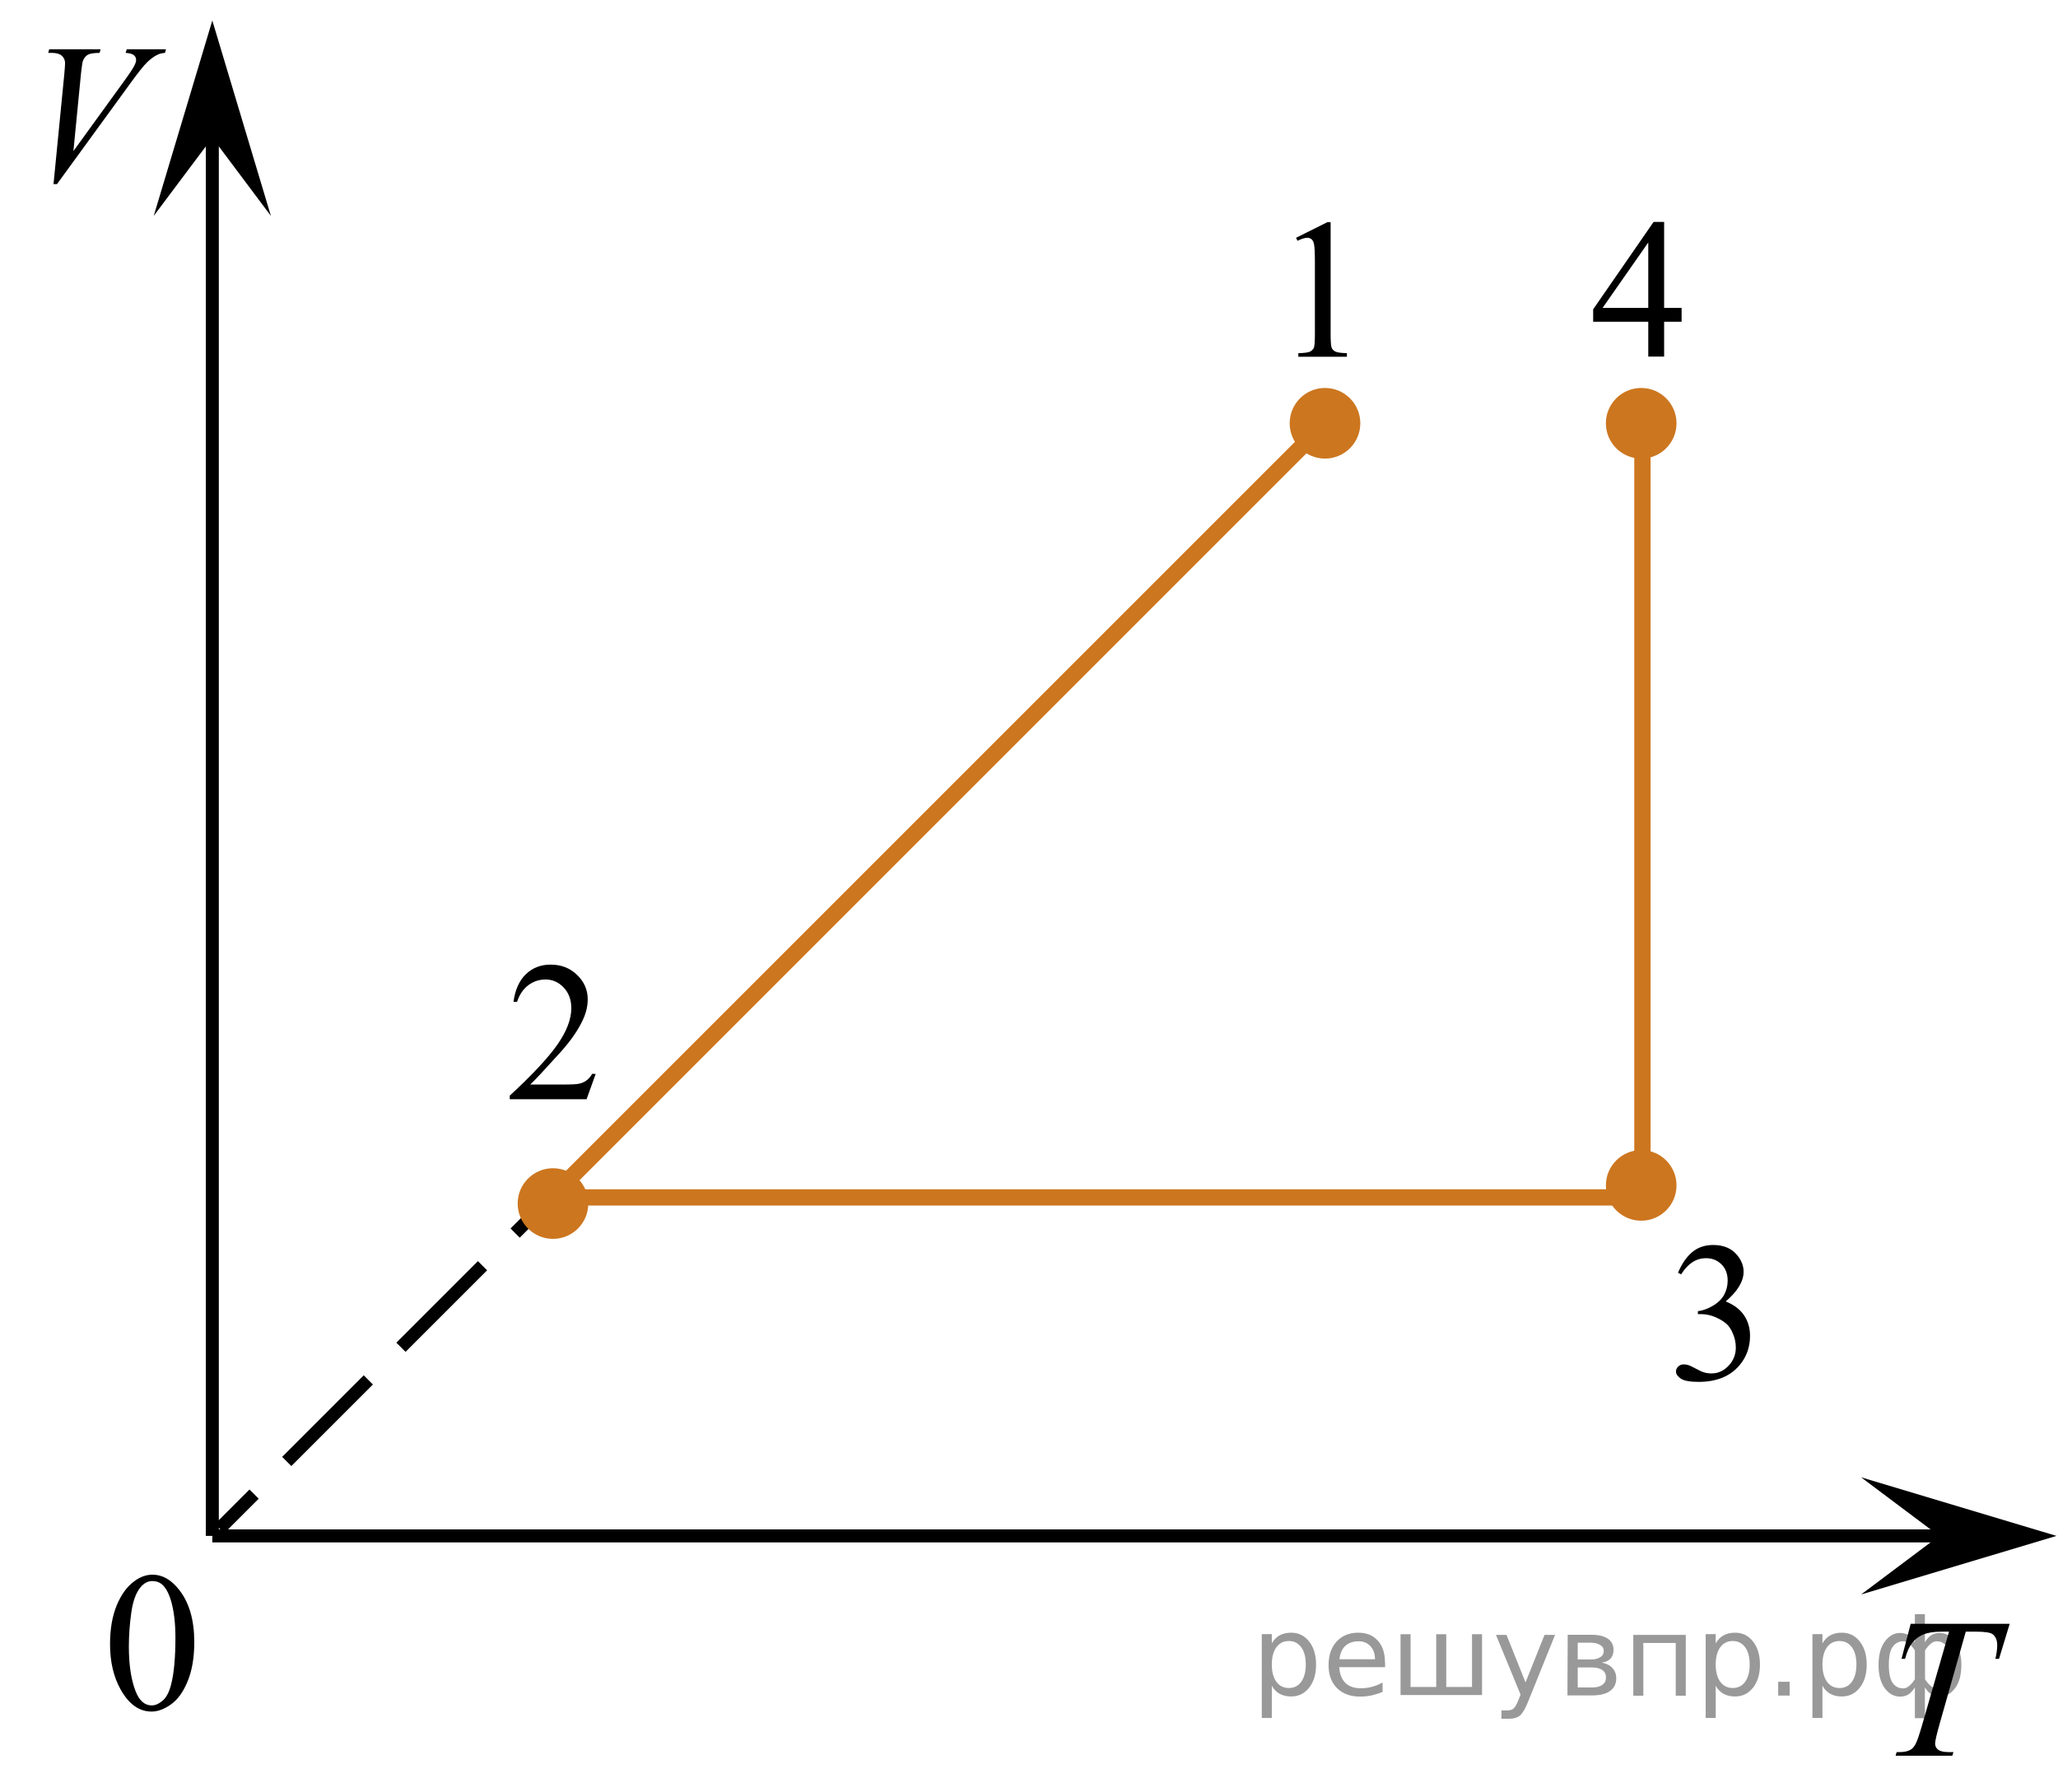 <?xml version="1.0" encoding="utf-8"?>
<!-- Generator: Adobe Illustrator 27.2.0, SVG Export Plug-In . SVG Version: 6.00 Build 0)  -->
<svg version="1.1" id="Слой_1" xmlns="http://www.w3.org/2000/svg" xmlns:xlink="http://www.w3.org/1999/xlink" x="0px" y="0px"
	 width="158.095px" height="137.665px" viewBox="0 0 158.095 137.665" enable-background="new 0 0 158.095 137.665"
	 xml:space="preserve">
<line fill="none" stroke="#000000" stroke-miterlimit="10" x1="16.31" y1="117.994" x2="150.474" y2="117.994"/>
<line fill="none" stroke="#000000" stroke-miterlimit="10" x1="16.31" y1="9.08" x2="16.31" y2="117.994"/>
<polygon points="148.971,117.994 142.97,113.494 157.977,117.994 142.97,122.494 "/>
<polygon points="16.31,10.58 11.81,16.586 16.31,1.574 20.81,16.586 "/>
<line fill="none" stroke="#CC761F" stroke-width="1.25" stroke-miterlimit="10" x1="42.225" y1="92.079" x2="101.715" y2="32.589"/>
<line fill="none" stroke="#CC761F" stroke-width="1.25" stroke-miterlimit="10" x1="126.17" y1="32.589" x2="126.17" y2="91.138"/>
<line fill="none" stroke="#CC761F" stroke-width="1.25" stroke-miterlimit="10" x1="40.735" y1="91.989" x2="126.851" y2="91.989"/>
<circle fill="#CC761F" stroke="#CC761F" stroke-width="0.75" stroke-miterlimit="10" cx="101.786" cy="32.518" r="2.338"/>
<circle fill="#CC761F" stroke="#CC761F" stroke-width="0.75" stroke-miterlimit="10" cx="126.077" cy="91.067" r="2.338"/>
<circle fill="#CC761F" stroke="#CC761F" stroke-width="0.75" stroke-miterlimit="10" cx="126.077" cy="32.518" r="2.338"/>
<g>
	<g>
		<line fill="none" stroke="#000000" stroke-miterlimit="10" x1="42.225" y1="92.079" x2="39.573" y2="94.73"/>
		
			<line fill="none" stroke="#000000" stroke-miterlimit="10" stroke-dasharray="8.862,3.545" x1="37.067" y1="97.237" x2="20.774" y2="113.53"/>
		<line fill="none" stroke="#000000" stroke-miterlimit="10" x1="19.52" y1="114.783" x2="16.869" y2="117.435"/>
	</g>
</g>
<circle fill="#CC761F" stroke="#CC761F" stroke-width="0.75" stroke-miterlimit="10" cx="42.48" cy="92.462" r="2.338"/>
<g>
	<g>
		<g>
			<g>
				<g>
					<g>
						<g>
							<g>
								<g>
									<g>
										<g>
											<g>
												<g>
													<g>
														<g>
															<defs>
																<rect id="SVGID_1_" x="119.622" y="13.482" width="12.363" height="16.699"/>
															</defs>
															<clipPath id="SVGID_00000178902911958498264720000005884537083912359843_">
																<use xlink:href="#SVGID_1_"  overflow="visible"/>
															</clipPath>
															<g clip-path="url(#SVGID_00000178902911958498264720000005884537083912359843_)">
																<g enable-background="new    ">
																	<path d="M129.181,23.657v1.062h-1.343v2.676H126.62v-2.676h-4.234v-0.956l4.641-6.712h0.811v6.606
																		h1.343V23.657z M126.62,23.657v-5.029l-3.512,5.029C123.108,23.657,126.62,23.657,126.62,23.657z"
																		/>
																</g>
															</g>
														</g>
													</g>
												</g>
											</g>
										</g>
									</g>
								</g>
							</g>
						</g>
					</g>
				</g>
			</g>
		</g>
	</g>
</g>
<g>
	<g>
		<g>
			<g>
				<g>
					<g>
						<g>
							<g>
								<g>
									<g>
										<g>
											<g>
												<g>
													<g>
														<g>
															<defs>
																
																	<rect id="SVGID_00000131350730795316720450000006870609364486132906_" x="126.077" y="92.079" width="12.362" height="18.08"/>
															</defs>
															<clipPath id="SVGID_00000098944022851280821070000002037866828378562968_">
																<use xlink:href="#SVGID_00000131350730795316720450000006870609364486132906_"  overflow="visible"/>
															</clipPath>
															<g clip-path="url(#SVGID_00000098944022851280821070000002037866828378562968_)">
																<g enable-background="new    ">
																	<path d="M128.904,97.781c0.286-0.682,0.646-1.209,1.081-1.58c0.435-0.37,0.978-0.556,1.627-0.556
																		c0.802,0,1.417,0.264,1.844,0.791c0.325,0.394,0.487,0.815,0.487,1.263
																		c0,0.737-0.458,1.499-1.373,2.285c0.615,0.244,1.08,0.593,1.395,1.046
																		c0.315,0.453,0.472,0.986,0.472,1.599c0,0.876-0.275,1.636-0.826,2.278
																		c-0.718,0.836-1.759,1.255-3.121,1.255c-0.674,0-1.132-0.085-1.376-0.254
																		c-0.244-0.17-0.365-0.352-0.365-0.546c0-0.144,0.058-0.272,0.173-0.381
																		c0.116-0.109,0.255-0.164,0.417-0.164c0.123,0,0.248,0.019,0.377,0.06
																		c0.084,0.025,0.273,0.116,0.568,0.273c0.295,0.157,0.499,0.25,0.612,0.28
																		c0.182,0.055,0.377,0.082,0.583,0.082c0.501,0,0.938-0.196,1.31-0.59
																		c0.371-0.394,0.557-0.859,0.557-1.397c0-0.394-0.086-0.777-0.258-1.15
																		c-0.128-0.279-0.268-0.49-0.42-0.635c-0.212-0.199-0.502-0.38-0.871-0.542
																		c-0.369-0.161-0.745-0.242-1.129-0.242h-0.236v-0.225c0.389-0.05,0.778-0.191,1.169-0.426
																		c0.391-0.233,0.675-0.516,0.852-0.844c0.177-0.329,0.266-0.69,0.266-1.083
																		c0-0.513-0.158-0.928-0.476-1.244c-0.317-0.315-0.712-0.474-1.184-0.474
																		c-0.763,0-1.399,0.413-1.911,1.239L128.904,97.781z"/>
																</g>
															</g>
														</g>
													</g>
												</g>
											</g>
										</g>
									</g>
								</g>
							</g>
						</g>
					</g>
				</g>
			</g>
		</g>
	</g>
</g>
<g>
	<g>
		<g>
			<g>
				<g>
					<defs>
						
							<rect id="SVGID_00000071522302830618860860000011492810407467185056_" x="96.95" y="13.482" width="9.53" height="16.699"/>
					</defs>
					<clipPath id="SVGID_00000078765177824127095190000015620071212325610640_">
						<use xlink:href="#SVGID_00000071522302830618860860000011492810407467185056_"  overflow="visible"/>
					</clipPath>
					<g clip-path="url(#SVGID_00000078765177824127095190000015620071212325610640_)">
						<g enable-background="new    ">
							<path d="M99.564,18.267l2.413-1.203h0.241v8.558c0,0.568,0.023,0.922,0.069,1.062
								c0.046,0.14,0.143,0.246,0.289,0.321c0.146,0.074,0.443,0.117,0.893,0.127v0.276h-3.731v-0.276
								c0.469-0.01,0.77-0.051,0.907-0.123s0.231-0.17,0.285-0.292c0.054-0.122,0.08-0.487,0.08-1.095V20.151
								c0-0.737-0.024-1.211-0.073-1.42c-0.034-0.16-0.096-0.277-0.186-0.352
								c-0.09-0.075-0.198-0.112-0.325-0.112c-0.181,0-0.432,0.077-0.753,0.231L99.564,18.267z"/>
						</g>
					</g>
				</g>
			</g>
		</g>
	</g>
</g>
<g>
	<g>
		<g>
			<g>
				<g>
					<defs>
						
							<rect id="SVGID_00000018196690082216742490000008694349541901154993_" x="36.3" y="70.539" width="12.361" height="16.697"/>
					</defs>
					<clipPath id="SVGID_00000021838104466598005970000012850346617034156163_">
						<use xlink:href="#SVGID_00000018196690082216742490000008694349541901154993_"  overflow="visible"/>
					</clipPath>
					<g clip-path="url(#SVGID_00000021838104466598005970000012850346617034156163_)">
						<g enable-background="new    ">
							<path d="M45.761,82.499l-0.7,1.95h-5.902v-0.276c1.736-1.605,2.959-2.915,3.667-3.932
								c0.708-1.017,1.062-1.945,1.062-2.787c0-0.644-0.194-1.171-0.583-1.585c-0.389-0.413-0.854-0.62-1.395-0.62
								c-0.492,0-0.934,0.145-1.324,0.438c-0.391,0.291-0.68,0.719-0.867,1.281h-0.273
								c0.123-0.922,0.439-1.629,0.948-2.122c0.509-0.494,1.145-0.74,1.906-0.74c0.811,0,1.489,0.264,2.033,0.792
								c0.543,0.528,0.815,1.151,0.815,1.868c0,0.514-0.117,1.027-0.353,1.54c-0.364,0.808-0.954,1.662-1.77,2.563
								c-1.225,1.355-1.99,2.173-2.295,2.451h2.612c0.53,0,0.903-0.019,1.117-0.06s0.407-0.121,0.579-0.243
								c0.172-0.122,0.322-0.295,0.45-0.519L45.761,82.499L45.761,82.499z"/>
						</g>
					</g>
				</g>
			</g>
		</g>
	</g>
</g>
<g>
	<g>
		<g>
			<g>
				<g>
					<g>
						<g>
							<g>
								<g>
									<g>
										<g>
											<g>
												<g>
													<g>
														<g>
															<g>
																<defs>
																	
																		<rect id="SVGID_00000018219045230088264660000006931256617189470085_" x="142.97" y="120.968" width="15.125" height="16.697"/>
																</defs>
																<clipPath id="SVGID_00000134943331154328146080000009968236526183515539_">
																	<use xlink:href="#SVGID_00000018219045230088264660000006931256617189470085_"  overflow="visible"/>
																</clipPath>
																<g clip-path="url(#SVGID_00000134943331154328146080000009968236526183515539_)">
																	<g enable-background="new    ">
																		<path d="M146.778,124.746h7.606l-0.819,2.691h-0.281c0.094-0.394,0.141-0.745,0.141-1.054
																			c0-0.364-0.111-0.639-0.332-0.822c-0.168-0.14-0.599-0.21-1.293-0.21h-0.79l-1.98,6.981
																			c-0.251,0.877-0.376,1.418-0.376,1.622c0,0.19,0.078,0.345,0.236,0.467
																			c0.157,0.122,0.435,0.184,0.834,0.184h0.34l-0.089,0.276h-4.356l0.081-0.276h0.191
																			c0.385,0,0.68-0.062,0.887-0.188c0.143-0.084,0.272-0.237,0.388-0.459
																			c0.115-0.222,0.276-0.691,0.483-1.409l2.075-7.197h-0.598c-0.576,0-1.04,0.075-1.393,0.225
																			c-0.352,0.149-0.636,0.366-0.853,0.65c-0.217,0.284-0.395,0.688-0.532,1.211h-0.273
																			L146.778,124.746z"/>
																	</g>
																</g>
															</g>
														</g>
													</g>
												</g>
											</g>
										</g>
									</g>
								</g>
							</g>
						</g>
					</g>
				</g>
			</g>
		</g>
	</g>
</g>
<g>
	<g>
		<g>
			<g>
				<g>
					<g>
						<g>
							<g>
								<g>
									<g>
										<g>
											<g>
												<g>
													<g>
														<g>
															<defs>
																
																	<rect id="SVGID_00000105420251749077420510000002804015245373286020_" x="5.633" y="117.41" width="12.354" height="18.066"/>
															</defs>
															<clipPath id="SVGID_00000080202678052486736730000013718383070932336026_">
																<use xlink:href="#SVGID_00000105420251749077420510000002804015245373286020_"  overflow="visible"/>
															</clipPath>
															<g clip-path="url(#SVGID_00000080202678052486736730000013718383070932336026_)">
																<g enable-background="new    ">
																	<path d="M8.453,126.305c0-1.155,0.172-2.15,0.517-2.984s0.802-1.455,1.372-1.863
																		c0.443-0.324,0.9-0.485,1.373-0.485c0.767,0,1.456,0.396,2.066,1.188
																		c0.762,0.981,1.144,2.311,1.144,3.988c0,1.175-0.168,2.174-0.502,2.995s-0.761,1.418-1.28,1.789
																		c-0.519,0.371-1.02,0.557-1.502,0.557c-0.955,0-1.748-0.57-2.383-1.711
																		C8.721,128.816,8.453,127.659,8.453,126.305z M9.899,126.491c0,1.395,0.169,2.532,0.509,3.413
																		c0.281,0.742,0.699,1.113,1.254,1.113c0.266,0,0.541-0.121,0.826-0.362
																		c0.286-0.241,0.502-0.646,0.649-1.214c0.226-0.856,0.339-2.064,0.339-3.623
																		c0-1.154-0.118-2.118-0.354-2.891c-0.177-0.572-0.406-0.978-0.686-1.217
																		c-0.202-0.164-0.445-0.247-0.731-0.247c-0.335,0-0.632,0.152-0.893,0.456
																		c-0.354,0.413-0.595,1.063-0.723,1.949C9.963,124.756,9.899,125.63,9.899,126.491z"/>
																</g>
															</g>
														</g>
													</g>
												</g>
											</g>
										</g>
									</g>
								</g>
							</g>
						</g>
					</g>
				</g>
			</g>
		</g>
	</g>
</g>
<g>
	<g>
		<g>
			<g>
				<defs>
					<rect id="SVGID_00000005225588817228555640000000271346693845449893_" y="0.607" width="15.582" height="17.553"/>
				</defs>
				<clipPath id="SVGID_00000004512100418120205840000012742550429009180552_">
					<use xlink:href="#SVGID_00000005225588817228555640000000271346693845449893_"  overflow="visible"/>
				</clipPath>
				<g clip-path="url(#SVGID_00000004512100418120205840000012742550429009180552_)">
					<g enable-background="new    ">
					</g>
				</g>
			</g>
		</g>
	</g>
	<g>
		<g>
			<g>
				<defs>
					<rect id="SVGID_00000024720712328886393790000002319760614910151057_" x="0.705" width="15.125" height="18.08"/>
				</defs>
				<clipPath id="SVGID_00000026127739555013586770000007260850454358286013_">
					<use xlink:href="#SVGID_00000024720712328886393790000002319760614910151057_"  overflow="visible"/>
				</clipPath>
				<g clip-path="url(#SVGID_00000026127739555013586770000007260850454358286013_)">
					<g enable-background="new    ">
						<path d="M4.111,14.145l0.827-8.433C4.978,5.285,4.998,4.996,4.998,4.846c0-0.225-0.083-0.411-0.248-0.56
							S4.326,4.062,3.971,4.062H3.705l0.074-0.276h3.952L7.649,4.062C7.221,4.067,6.926,4.112,6.767,4.196
							c-0.16,0.085-0.287,0.23-0.38,0.434C6.337,4.739,6.285,5.05,6.231,5.563l-0.591,6.043l3.907-5.394
							c0.423-0.582,0.69-0.988,0.798-1.217c0.074-0.154,0.111-0.289,0.111-0.403c0-0.135-0.057-0.252-0.17-0.352
							S9.96,4.082,9.65,4.062l0.089-0.276h3.013l-0.074,0.276c-0.242,0.019-0.434,0.067-0.576,0.142
							c-0.271,0.13-0.54,0.326-0.809,0.59c-0.269,0.265-0.693,0.797-1.274,1.599l-5.642,7.753H4.111z"/>
					</g>
				</g>
			</g>
		</g>
	</g>
</g>
<g style="stroke:none;fill:#000;fill-opacity:0.40"><path d="m 97.7,129.5 v 2.48 h -0.77 v -6.44 h 0.77 v 0.71 q 0.24,-0.42 0.61,-0.62 0.37,-0.20 0.88,-0.20 0.85,0 1.38,0.68 0.53,0.68 0.53,1.77 0,1.10 -0.53,1.77 -0.53,0.68 -1.38,0.68 -0.51,0 -0.88,-0.20 -0.37,-0.20 -0.61,-0.62 z m 2.61,-1.63 q 0,-0.85 -0.35,-1.32 -0.35,-0.48 -0.95,-0.48 -0.61,0 -0.96,0.48 -0.35,0.48 -0.35,1.32 0,0.85 0.35,1.33 0.35,0.48 0.96,0.48 0.61,0 0.95,-0.48 0.35,-0.48 0.35,-1.33 z"/><path d="m 106.4,127.7 v 0.38 h -3.52 q 0.05,0.79 0.47,1.21 0.43,0.41 1.19,0.41 0.44,0 0.85,-0.11 0.42,-0.11 0.82,-0.33 v 0.72 q -0.41,0.17 -0.85,0.27 -0.43,0.09 -0.88,0.09 -1.12,0 -1.77,-0.65 -0.65,-0.65 -0.65,-1.76 0,-1.15 0.62,-1.82 0.62,-0.68 1.67,-0.68 0.94,0 1.49,0.61 0.55,0.60 0.55,1.65 z m -0.77,-0.23 q -0.01,-0.63 -0.35,-1.00 -0.34,-0.38 -0.91,-0.38 -0.64,0 -1.03,0.36 -0.38,0.36 -0.44,1.02 z"/><path d="m 111.1,129.6 h 1.98 v -4.05 h 0.77 v 4.67 h -6.26 v -4.67 h 0.77 v 4.05 h 1.97 v -4.05 h 0.77 z"/><path d="m 117.4,130.7 q -0.33,0.83 -0.63,1.09 -0.31,0.25 -0.82,0.25 h -0.61 v -0.64 h 0.45 q 0.32,0 0.49,-0.15 0.17,-0.15 0.39,-0.71 l 0.14,-0.35 -1.89,-4.59 h 0.81 l 1.46,3.65 1.46,-3.65 h 0.81 z"/><path d="m 121.2,128.1 v 1.54 h 1.09 q 0.53,0 0.80,-0.20 0.28,-0.20 0.28,-0.57 0,-0.38 -0.28,-0.57 -0.28,-0.20 -0.80,-0.20 z m 0,-1.90 v 1.29 h 1.01 q 0.43,0 0.71,-0.17 0.28,-0.17 0.28,-0.48 0,-0.31 -0.28,-0.47 -0.28,-0.17 -0.71,-0.17 z m -0.77,-0.61 h 1.82 q 0.82,0 1.26,0.30 0.44,0.30 0.44,0.85 0,0.43 -0.23,0.68 -0.23,0.25 -0.67,0.31 0.53,0.10 0.82,0.42 0.29,0.32 0.29,0.79 0,0.62 -0.48,0.97 -0.48,0.34 -1.37,0.34 h -1.90 z"/><path d="m 129.5,125.6 v 4.67 h -0.77 v -4.05 h -2.49 v 4.05 h -0.77 v -4.67 z"/><path d="m 131.8,129.5 v 2.48 h -0.77 v -6.44 h 0.77 v 0.71 q 0.24,-0.42 0.61,-0.62 0.37,-0.20 0.88,-0.20 0.85,0 1.38,0.68 0.53,0.68 0.53,1.77 0,1.10 -0.53,1.77 -0.53,0.68 -1.38,0.68 -0.51,0 -0.88,-0.20 -0.37,-0.20 -0.61,-0.62 z m 2.61,-1.63 q 0,-0.85 -0.35,-1.32 -0.35,-0.48 -0.95,-0.48 -0.61,0 -0.96,0.48 -0.35,0.48 -0.35,1.32 0,0.85 0.35,1.33 0.35,0.48 0.96,0.48 0.61,0 0.95,-0.48 0.35,-0.48 0.35,-1.33 z"/><path d="m 136.6,129.2 h 0.88 v 1.06 h -0.88 z"/><path d="m 140.0,129.5 v 2.48 h -0.77 v -6.44 h 0.77 v 0.71 q 0.24,-0.42 0.61,-0.62 0.37,-0.20 0.88,-0.20 0.85,0 1.38,0.68 0.53,0.68 0.53,1.77 0,1.10 -0.53,1.77 -0.53,0.68 -1.38,0.68 -0.51,0 -0.88,-0.20 -0.37,-0.20 -0.61,-0.62 z m 2.61,-1.63 q 0,-0.85 -0.35,-1.32 -0.35,-0.48 -0.95,-0.48 -0.61,0 -0.96,0.48 -0.35,0.48 -0.35,1.32 0,0.85 0.35,1.33 0.35,0.48 0.96,0.48 0.61,0 0.95,-0.48 0.35,-0.48 0.35,-1.33 z"/><path d="m 145.1,127.9 q 0,0.98 0.30,1.40 0.30,0.41 0.82,0.41 0.41,0 0.88,-0.70 v -2.22 q -0.47,-0.70 -0.88,-0.70 -0.51,0 -0.82,0.42 -0.30,0.41 -0.30,1.39 z m 2,4.10 v -2.37 q -0.24,0.39 -0.51,0.55 -0.27,0.16 -0.62,0.16 -0.70,0 -1.18,-0.64 -0.48,-0.65 -0.48,-1.79 0,-1.15 0.48,-1.80 0.49,-0.66 1.18,-0.66 0.35,0 0.62,0.16 0.28,0.16 0.51,0.55 v -2.15 h 0.77 v 2.15 q 0.24,-0.39 0.51,-0.55 0.28,-0.16 0.62,-0.16 0.70,0 1.18,0.66 0.49,0.66 0.49,1.80 0,1.15 -0.49,1.79 -0.48,0.64 -1.18,0.64 -0.35,0 -0.62,-0.16 -0.27,-0.16 -0.51,-0.55 v 2.37 z m 2.77,-4.10 q 0,-0.98 -0.30,-1.39 -0.30,-0.42 -0.81,-0.42 -0.41,0 -0.88,0.70 v 2.22 q 0.47,0.70 0.88,0.70 0.51,0 0.81,-0.41 0.30,-0.42 0.30,-1.40 z"/></g></svg>

<!--File created and owned by https://sdamgia.ru. Copying is prohibited. All rights reserved.-->
